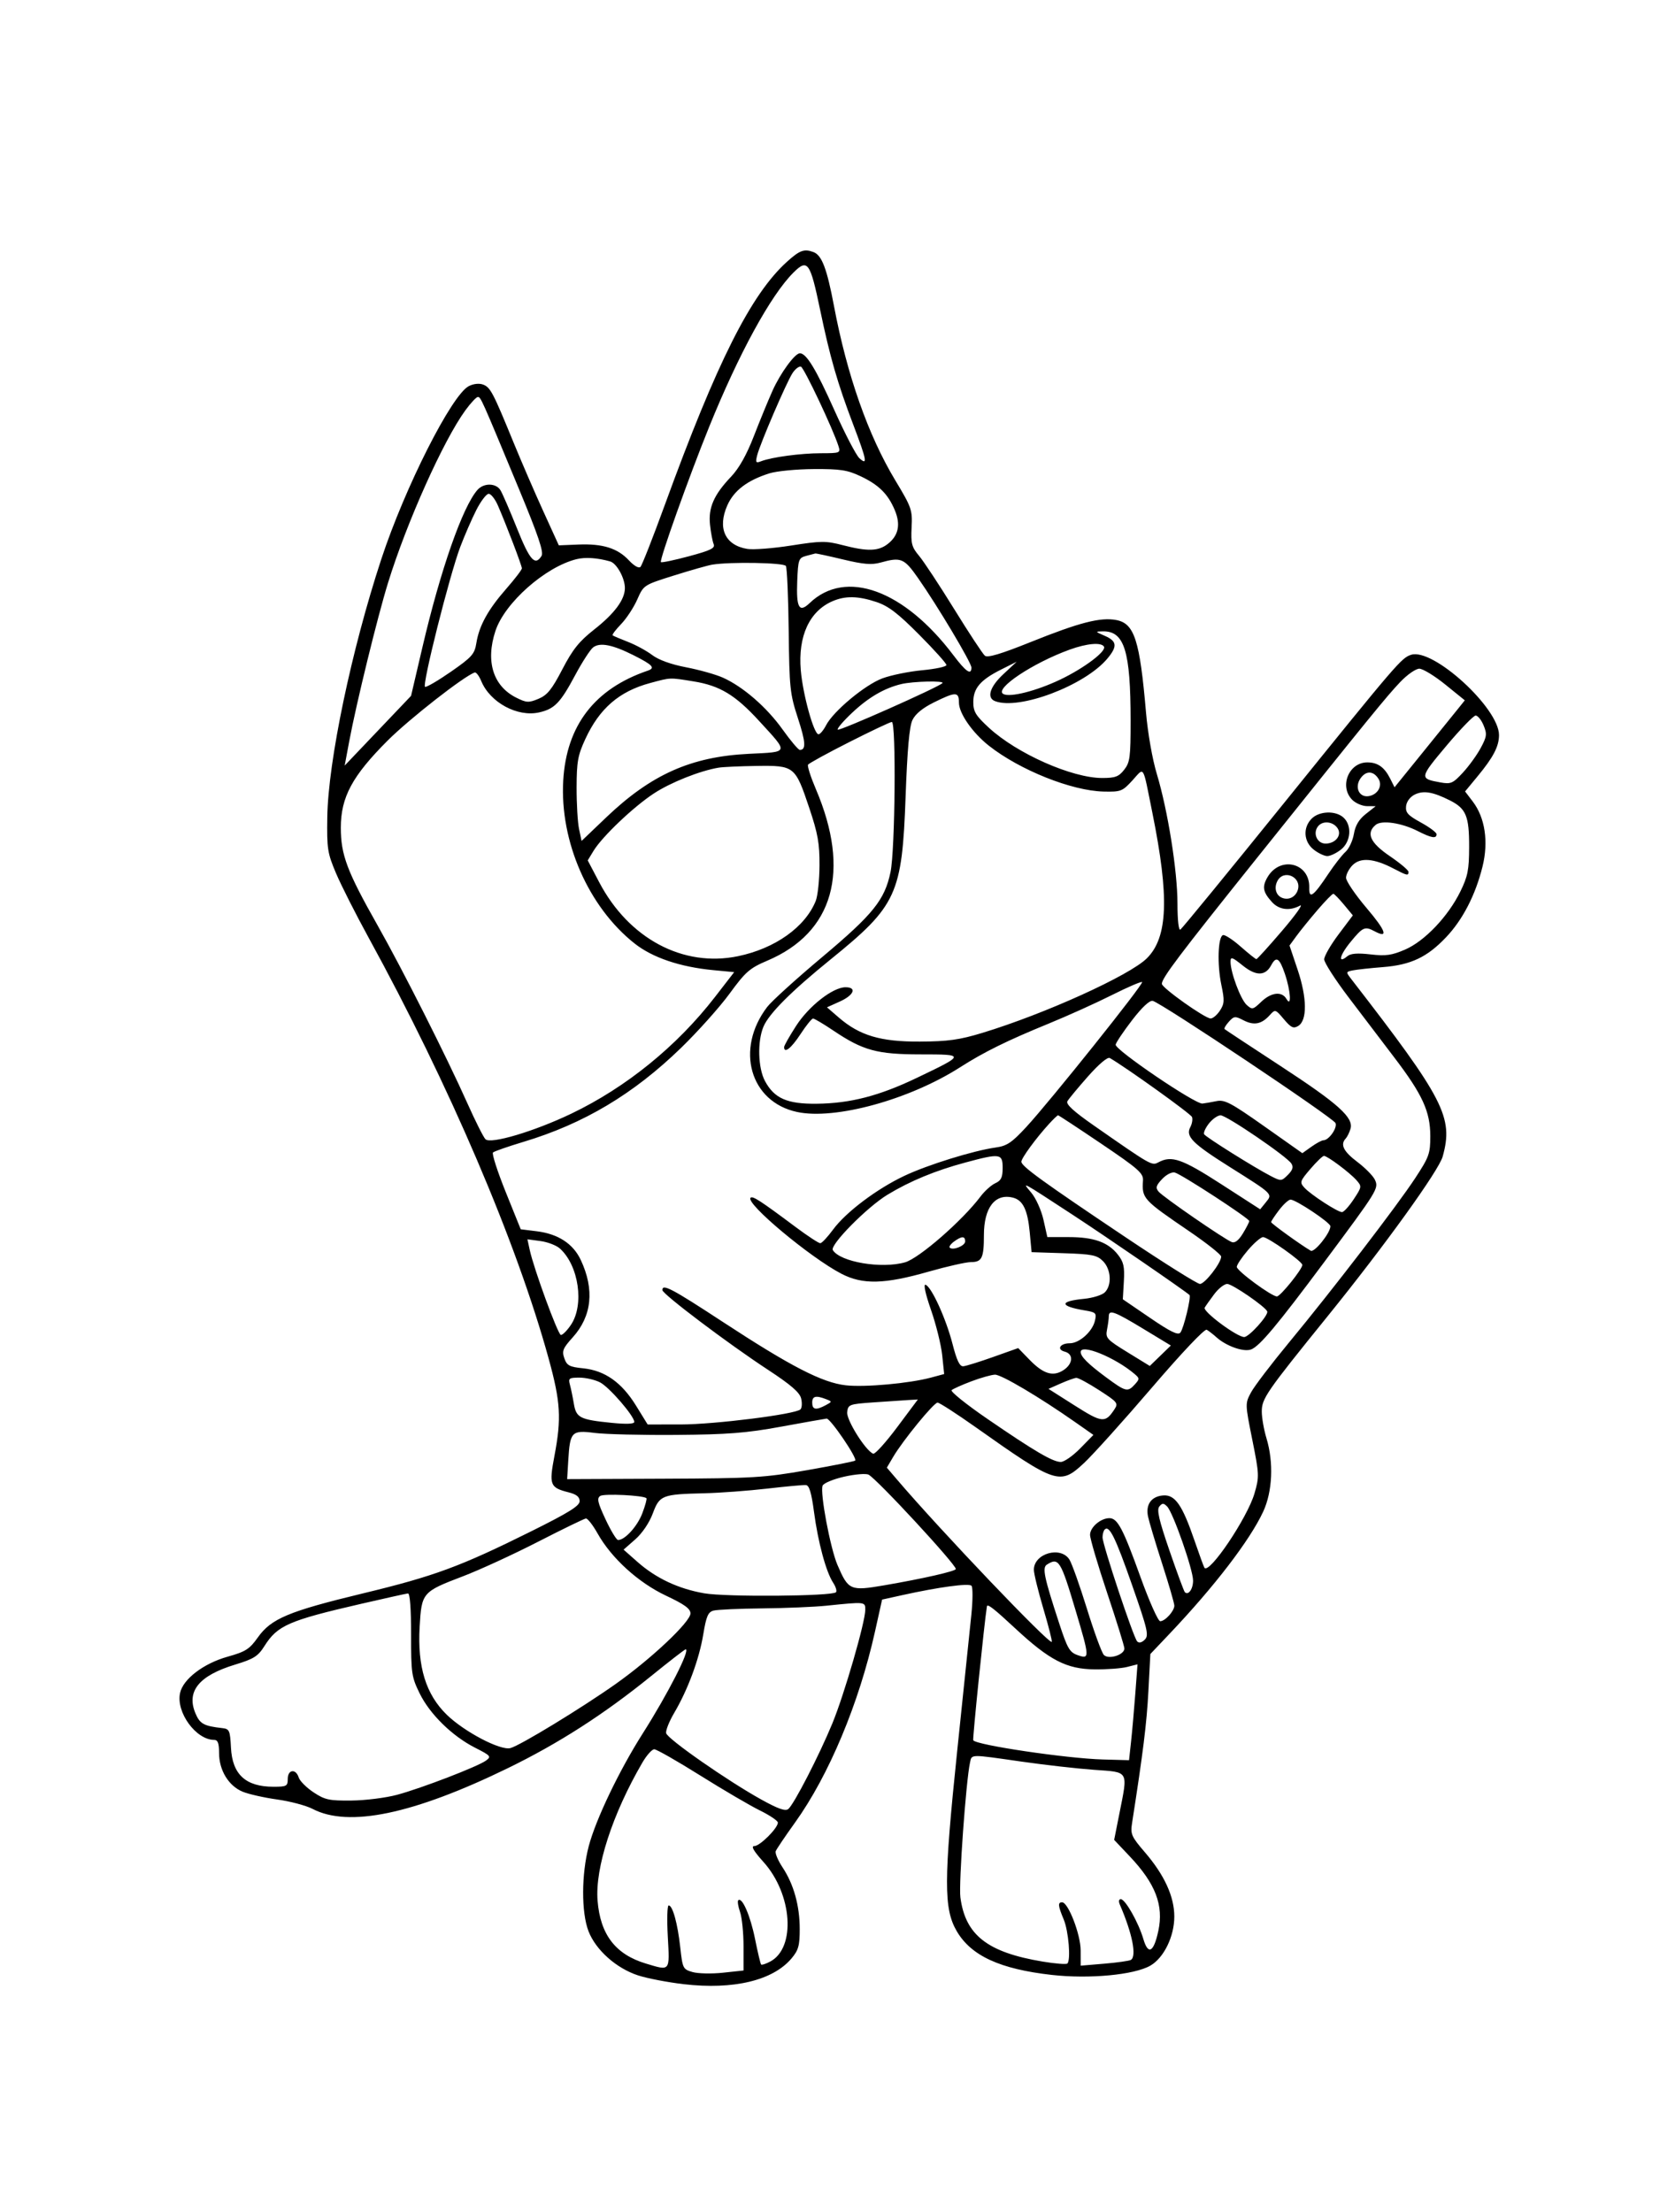 <?xml version="1.0" encoding="UTF-8" standalone="yes"?>
<svg xmlns="http://www.w3.org/2000/svg" width="1877" height="2500" viewBox="0 0 1882.022 2500" version="1.1" x="-10" y="-10">
  <g transform="translate(-10, -10) scale(1.008)">
    <path d="M895.053 300.909C854.508 337.539 816.155 413.845 757.742 574.087C744.368 610.779 732.012 642.23 730.284 643.975C728.423 645.86 723.15 642.872 717.321 636.636C704.533 622.946 687.89 617.725 660.576 618.834L638.452 619.733 620.85 581.11C611.169 559.867 596.134 525.105 587.437 503.862C564.494 447.813 561.482 442.079 553.346 439.01C548.904 437.335 542.525 438.013 537.219 440.723C517.981 450.551 465.365 554.537 438.796 635.239C405.291 737.015 379.003 862.504 378.048 925.228C377.504 960.913 378.255 965.751 387.876 988.43C393.606 1001.938 409.996 1034.322 424.298 1060.393C515.137 1225.976 590.945 1403.118 627.033 1534.129C640.449 1582.841 641.545 1601.215 633.543 1643.388C627.31 1676.25 628.43 1679.122 649.579 1684.48C658.322 1686.696 661.868 1689.558 661.868 1694.396C661.868 1699.663 649.621 1707.282 607.444 1728.241C527.542 1767.949 498.402 1778.697 418.192 1798.037C334.452 1818.223 314.902 1826.426 299.846 1847.679C290.579 1860.758 286.169 1863.56 265.92 1869.238C238.848 1876.829 215.899 1894.319 212.458 1909.982C207.693 1931.685 230.32 1962.781 250.878 1962.781C254.937 1962.781 256.324 1966.573 256.334 1977.704C256.352 1996.903 267.019 2014.41 282.69 2020.959C289.382 2023.754 306.882 2027.714 321.577 2029.758C336.271 2031.801 354.252 2036.58 361.531 2040.372C402.075 2061.506 474.81 2046.327 581.11 1994.558C638.153 1966.773 689.35 1933.894 742.005 1891.222C762.546 1874.575 780.137 1860.955 781.092 1860.955C786.699 1860.955 761.183 1910.945 732.718 1955.734C706.383 1997.17 680.06 2052.107 672.138 2082.163C663.831 2113.676 663.683 2156.661 671.808 2177.781C679.944 2198.926 702.967 2219.484 727.528 2227.528C737.763 2230.881 760.98 2235.344 779.119 2237.447C834.905 2243.915 879.294 2233.283 900.19 2208.452C907.995 2199.175 909.41 2194.119 909.41 2175.499C909.41 2149.213 902.721 2125.183 890.084 2106.088C884.982 2098.381 881.527 2090.2 882.405 2087.907C883.287 2085.614 893.051 2071.141 904.105 2055.741C942.205 2002.658 976.138 1921.633 994.087 1840.892L1002.058 1805.032 1025.081 1799.947C1065.899 1790.941 1099.596 1786.39 1102.591 1789.48C1104.196 1791.134 1104.119 1805.916 1102.419 1822.331C1100.72 1838.746 1093.571 1907.479 1086.534 1975.07C1071.359 2120.85 1071.289 2152.69 1086.074 2177.925C1102.261 2205.548 1134.765 2220.478 1192.935 2227.012C1235.133 2231.752 1285.59 2227.008 1303.746 2216.594C1318.978 2207.858 1330.769 2183.69 1330.723 2161.299C1330.681 2138.876 1319.586 2114.663 1297.683 2089.185C1282.419 2071.429 1281.254 2068.771 1283.22 2056.197C1295.576 1977.191 1299.659 1944.256 1301.559 1908.357L1303.785 1866.222 1325.439 1843.399C1376.06 1790.039 1415.709 1738.343 1430.685 1706.169C1441.152 1683.68 1442.623 1650.808 1434.379 1623.627C1431.503 1614.147 1429.133 1600.709 1429.112 1593.764C1429.066 1579.01 1433.81 1572.135 1503.213 1486.383C1567.447 1407.015 1628.185 1322.739 1632.595 1306.854C1644.831 1262.798 1634.357 1242.475 1529.814 1107.458C1523.588 1099.417 1523.624 1099.221 1531.57 1097.602C1536.029 1096.692 1551.236 1095.039 1565.362 1093.926C1596.794 1091.45 1615.028 1082.844 1636.331 1060.432C1655.14 1040.639 1669.515 1012.77 1677.409 980.779C1684.294 952.879 1680.228 925.892 1666.408 907.77L1657.763 896.436 1671.864 879.371C1689.621 857.883 1695.927 845.737 1695.927 833.023C1695.927 802.669 1621.791 734.954 1597.124 742.781C1586.204 746.246 1581.738 751.45 1454.923 908.469C1392.173 986.162 1339.354 1050.643 1337.549 1051.759C1335.611 1052.956 1334.27 1040.969 1334.27 1022.416C1334.27 985.751 1323.427 917.732 1311.053 876.752C1306.053 860.193 1300.885 830.808 1298.89 807.584C1291.903 726.303 1285.85 707.532 1265.383 703.694C1247.626 700.362 1224.063 706.426 1169.315 728.409C1135.6 741.949 1120.737 746.38 1117.647 743.817C1115.26 741.836 1099.761 718.29 1083.206 691.496C1066.647 664.698 1048.852 637.725 1043.659 631.552C1035.372 621.706 1034.343 617.795 1035.246 599.582C1036.225 579.863 1035.309 577.223 1016.868 546.612C986.404 496.046 962.623 428.434 947.942 350.636C940.049 308.813 934.319 293.659 925.053 290.102C914.515 286.06 909.484 287.872 895.053 300.909M902.272 313.136C876.77 338.603 840.86 404.305 807.633 486.306C784.786 542.69 751.285 636.584 753.294 638.592C754.112 639.41 768.315 636.443 784.86 631.994C809.41 625.397 814.508 622.883 812.591 618.311C811.303 615.232 809.47 605.467 808.525 596.615C806.468 577.381 812.809 562.911 832.251 542.486C841.173 533.111 849.691 517.928 857.865 496.84C864.6 479.459 874.059 456.457 878.883 445.727C887.777 425.945 903.996 403.792 909.586 403.792C916.879 403.792 927.672 421.541 948.079 467.093C960.074 493.866 972.869 518.473 976.517 521.773C986.029 530.383 984.93 524.431 969.48 483.704C951.713 436.875 943.483 408.301 932.293 354.635C921.141 301.145 918.265 297.17 902.272 313.136M901.313 426.071C894.533 436.419 864.807 505.502 861.548 518.487C859.501 526.65 860.049 527.507 865.871 525.228C877.676 520.604 910.544 516.194 933.346 516.173C954.747 516.152 955.442 515.874 953.023 508.251C946.938 489.062 914.305 420.007 910.776 418.852C908.631 418.153 904.371 421.401 901.313 426.071M533.388 467.872C508.659 501.742 467.468 593.56 446.348 661.9C434.442 700.428 410.72 797.272 402.704 840.098L397.602 867.346 434.93 828.153L472.261 788.961 485.067 734.192C505.404 647.216 530.169 576.454 546.942 557.409C553.989 549.407 567.686 549.544 572.76 557.669C574.961 561.19 583.357 580.548 591.419 600.681C605.815 636.633 611.699 643.244 618.999 631.671C621.685 627.416 615.516 609.122 593.539 556.18C550.955 453.599 550.664 452.949 547.342 452.949C545.66 452.949 539.382 459.663 533.388 467.872M875.435 538.761C850.59 546.531 835.362 558.097 827.963 574.821C816.615 600.481 825.481 619.705 850.534 623.771C857.254 624.863 879.438 623.139 899.835 619.94C933.61 614.642 938.796 614.61 957.907 619.561C985.783 626.784 997.953 626.419 1008.613 618.034C1020.523 608.662 1023.076 596.296 1016.394 580.309C1008.764 562.047 998.36 551.713 977.879 542.054C962.956 535.018 955.056 533.806 925.211 533.978C905.899 534.087 883.501 536.239 875.435 538.761M545.614 580.109C540.513 590.179 532.426 608.743 527.644 621.366C515.569 653.241 484.298 777.5 488.02 778.824C489.695 779.421 502.862 771.71 517.279 761.689C540.758 745.365 543.722 742.015 545.716 729.558C548.824 710.105 558.743 692.103 579.277 668.638C588.975 657.556 596.91 647.195 596.91 645.611C596.91 642.577 579.617 597.261 569.951 574.965C566.812 567.725 562.138 561.798 559.568 561.798C556.998 561.798 550.72 570.039 545.614 580.109M916.433 631.643C908.216 633.915 907.588 635.73 906.612 659.919C905.4 689.951 908.771 695.948 920.53 684.688C961.057 645.881 1026.71 669.705 1082.356 743.402C1096.366 761.959 1102.528 766.152 1102.528 757.124C1102.528 751.654 1064.238 687.514 1042.324 656.275C1026.815 634.164 1023.269 632.718 1000.249 639.112C990.281 641.882 981.103 641.117 958.114 635.607C941.949 631.731 927.932 628.708 926.966 628.887C926.001 629.066 921.261 630.305 916.433 631.643M658.357 635.284C623.269 643.978 577.686 684.252 567.219 715.808C555.822 750.158 564.529 778.034 590.723 791.067C602.152 796.756 604.586 796.871 615.604 792.268C625.499 788.136 630.593 781.829 642.416 759.108C654.062 736.721 661.303 727.679 678.244 714.368C701.099 696.415 712.746 680.713 712.767 667.837C712.784 656.584 703.543 639.888 696.141 637.802C681.731 633.739 668.216 632.841 658.357 635.284M811.096 641.422C806.268 642.205 786.914 647.686 768.083 653.606C733.855 664.361 733.848 664.368 726.647 680.671C722.686 689.642 714.498 702.093 708.452 708.339C702.405 714.586 698.143 720.256 698.975 720.934C699.81 721.615 707.602 724.933 716.292 728.304C724.982 731.675 737.219 738.329 743.487 743.086C750.685 748.55 764.747 753.624 781.654 756.857C796.376 759.677 814.951 764.895 822.925 768.455C845.607 778.581 872.24 801.689 890.133 826.763C899.143 839.389 907.862 849.719 909.512 849.719C916.713 849.719 916.169 840.966 907.286 813.789C898.445 786.738 897.746 780.063 897.001 715.758C896.566 677.809 895.133 645.021 893.824 642.9C891.534 639.196 831.464 638.125 811.096 641.422M946.103 682.609C920.249 693.869 907.374 721.952 910.597 760.06C912.904 787.377 925.284 832.163 930.53 832.163C932.331 832.163 936.173 827.591 939.062 822.001C947.237 806.194 982.7 776.654 1002.3 769.322C1012.044 765.681 1032.261 761.552 1047.226 760.151C1062.191 758.75 1074.438 756.124 1074.438 754.319C1074.438 752.511 1060.614 737.128 1043.715 720.133C1019.814 696.096 1009.15 687.949 995.688 683.452C975.025 676.545 960.586 676.299 946.103 682.609M1252.633 721.527C1266.338 727.482 1266.938 733.381 1255.256 747.265C1229.902 777.398 1156.134 805.274 1129.15 794.919C1119.368 791.166 1123.174 778.81 1138.518 764.501L1153.441 750.586 1135.885 759.393C1112.598 771.078 1104.635 780.407 1104.635 796.011C1104.635 806.724 1107.36 811.173 1122.36 824.968C1153.901 853.968 1215.674 881.32 1249.635 881.32C1264.263 881.32 1268.209 879.842 1274.322 872.068C1280.85 863.775 1281.598 858.055 1281.58 816.766C1281.545 738.578 1274.572 716.071 1250.488 716.429C1241.44 716.563 1241.489 716.682 1252.633 721.527M676.998 734.508C673.732 737.044 664.635 751.124 656.784 765.804C640.133 796.938 633.617 803.662 616.306 807.567C591.917 813.065 561.194 796.447 551.215 772.356C548.782 766.482 545.46 762.128 543.834 762.683C531.78 766.798 470.407 814.772 445.966 839.185C406.113 878.989 393.258 902.886 393.258 937.184C393.258 967.721 400.225 986.225 434.596 1046.966C462.879 1096.952 512.244 1194.723 535.678 1247.177C544.565 1267.075 553.683 1285.197 555.941 1287.451C561.759 1293.255 610.881 1278.624 652.496 1258.697C714.171 1229.161 771.352 1182.742 814.038 1127.563L835.688 1099.579 811.98 1097.317C774.772 1093.768 743.768 1083.255 723.666 1067.363C671.78 1026.348 639.512 952.753 643.413 884.333C646.945 822.346 678.746 780.966 738.459 760.643C747.307 757.633 744.192 754.228 722.651 743.367C698.81 731.348 684.621 728.596 676.998 734.508M1213.132 736.945C1171.468 752.033 1127.992 781.046 1138.36 786.85C1145.811 791.018 1175.685 783.452 1202.598 770.576C1229.515 757.697 1254.723 738.652 1251.58 733.567C1248.483 728.553 1232.416 729.965 1213.132 736.945M1584.881 773.35C1569.522 789.494 1552.728 810.112 1423.027 972.033C1336.127 1080.52 1316.713 1106.211 1316.713 1112.725C1316.713 1117.258 1365.221 1151.685 1371.608 1151.685C1374.157 1151.685 1378.855 1147.697 1382.051 1142.82C1387.107 1135.105 1387.31 1131.341 1383.627 1113.852C1378.803 1090.938 1379.824 1059.793 1385.46 1057.942C1387.546 1057.258 1396.478 1063.058 1405.313 1070.836C1414.143 1078.61 1422.117 1084.972 1423.027 1084.972C1423.933 1084.972 1437.022 1070.537 1452.11 1052.897C1467.198 1035.253 1476.194 1022.612 1472.096 1024.807C1460.488 1031.018 1448.525 1029.529 1440.667 1020.892C1430.393 1009.6 1429.277 1003.725 1435.386 993.1C1449.596 968.395 1483.297 976.601 1482.5 1004.575C1482.117 1018.079 1487.117 1014.459 1504.055 988.964C1510.671 979.006 1519.301 967.949 1523.237 964.4C1527.17 960.846 1531.429 951.77 1532.704 944.224C1534.319 934.663 1538.388 927.855 1546.127 921.752L1557.233 912.999 1547.577 912.96C1542.268 912.939 1534.761 909.761 1530.899 905.899C1515.969 890.969 1526.868 863.764 1547.784 863.764C1559.526 863.764 1567.044 869.112 1573.603 882.138L1578.434 891.738 1609.968 852.802C1627.314 831.39 1645.095 809.396 1649.484 803.929L1657.461 793.985 1635.488 776.208C1623.402 766.429 1610.267 758.427 1606.296 758.427C1602.324 758.427 1592.686 765.14 1584.881 773.35M741.155 774.537C706.419 783.88 684.206 803.051 668.301 837.43C659.846 855.709 658.539 862.911 658.455 891.854C658.402 910.2 659.635 931.257 661.201 938.645L664.041 952.079 691.387 925.952C742.279 877.328 787.019 857.349 852.198 854.14C897.956 851.886 897.346 853.845 863.729 817.166C836.945 787.942 819.6 777.475 790.028 772.7C762.612 768.272 764.765 768.192 741.155 774.537M1023.525 775.737C1004.41 780.362 986.798 790.646 968.385 807.932C958.395 817.314 951.103 825.871 952.184 826.949C954.02 828.785 1065.133 779.438 1069.905 774.663C1072.862 771.71 1036.724 772.546 1023.525 775.737M1060.393 796.285C1047.651 802.581 1039.403 809.361 1036.152 816.215C1032.718 823.445 1030.4 849.407 1028.515 901.703C1024.533 1012.346 1018.778 1024.838 943.869 1085.502C899.737 1121.243 874.712 1146.324 868.603 1160.945C861.643 1177.598 862.475 1207.317 870.305 1221.966C880.769 1241.534 895.267 1247.904 928.508 1247.542C966.31 1247.128 998.603 1238.789 1041.081 1218.476C1095.822 1192.296 1095.86 1192.068 1045.52 1192.051C996.376 1192.033 980.579 1187.728 947.195 1165.253C936.113 1157.791 925.843 1151.713 924.371 1151.749C922.904 1151.784 916.552 1159.684 910.26 1169.305C899.877 1185.183 891.854 1191.517 891.854 1183.831C891.854 1182.198 897.946 1171.44 905.39 1159.919C919.842 1137.56 946.731 1116.573 960.923 1116.573C973.94 1116.573 970.425 1125.442 954.579 1132.588L940.056 1139.136 953.339 1150.618C976.808 1170.906 1000.414 1177.904 1044.593 1177.672C1076.211 1177.507 1088.947 1175.73 1114.817 1167.879C1185.07 1146.566 1280.671 1103.223 1299.94 1083.954C1323.539 1060.358 1325.225 1015.393 1306.074 920.555C1294.821 864.831 1297.381 868.999 1283.627 884.003C1272.317 896.345 1270.621 896.998 1251.117 896.552C1215.334 895.727 1157.022 872.437 1122.268 845.088C1103.694 830.471 1088.483 808.606 1088.483 796.524C1088.483 784.171 1084.968 784.14 1060.393 796.285M1636.706 845.172C1606.38 881.282 1606.257 882.015 1629.926 886.264C1641.784 888.395 1644.013 887.43 1655.26 875.305C1662.04 867.992 1671.085 855.506 1675.358 847.556C1682.272 834.695 1682.623 831.896 1678.567 822.1C1676.06 816.046 1672.054 811.096 1669.67 811.096C1667.282 811.096 1652.451 826.429 1636.706 845.172M964.989 841.011C940.52 853.402 919.716 864.8 918.764 866.345C917.812 867.886 921.745 880.183 927.507 893.669C966.956 986.008 947.447 1055.025 872.946 1086.685C853.069 1095.137 848.56 1099.077 830.485 1123.785C819.364 1138.989 794.803 1166.436 775.899 1184.775C722.317 1236.77 666.52 1270.028 598.666 1290.411C581.285 1295.632 565.878 1301.001 564.424 1302.346C562.971 1303.69 569.396 1323.669 578.697 1346.742L595.611 1388.694 613.62 1390.92C637.605 1393.883 654.494 1404.863 663.076 1423.062C678.785 1456.39 675.692 1486.296 654.055 1510.246C642.995 1522.486 641.78 1525.527 644.659 1533.746C647.525 1541.924 650.348 1543.43 665.776 1544.989C690.165 1547.454 709.164 1560.85 725.256 1586.921L738.357 1608.146 775.604 1608.129C813.834 1608.114 904.747 1596.657 910.239 1591.166C911.928 1589.477 912.265 1583.922 910.983 1578.824C909.277 1572.029 899.308 1563.427 873.634 1546.608C828.869 1517.275 754.916 1461.492 754.916 1457.054C754.916 1449.659 765.32 1455.137 823.065 1492.935C899.435 1542.928 934.688 1561.092 961.176 1564.098C982.595 1566.527 1032.728 1561.98 1057.212 1555.39L1071.871 1551.44 1069.663 1530.305C1068.448 1518.68 1062.784 1495.783 1057.079 1479.421C1050.811 1461.443 1048.371 1450.221 1050.916 1451.06C1057.563 1453.248 1073.947 1489.126 1081.208 1517.388C1086.081 1536.348 1089.312 1543.062 1093.399 1542.704C1096.461 1542.44 1111.601 1537.732 1127.051 1532.244L1155.137 1522.261 1167.9 1535.404C1183.448 1551.415 1194.357 1554.723 1206.134 1547.005C1216.843 1539.989 1217.577 1528.912 1207.511 1526.278C1198.03 1523.799 1202.18 1516.854 1213.143 1516.854C1223.89 1516.854 1238.567 1503.75 1241.415 1491.619C1243.466 1482.872 1242.644 1482.019 1230.137 1479.933C1201.447 1475.151 1201.011 1469.586 1229.122 1466.886C1238.961 1465.941 1249.529 1462.651 1252.602 1459.575C1260.695 1451.485 1259.621 1433.624 1250.495 1424.487C1243.754 1417.742 1238.29 1416.636 1206.499 1415.6L1170.2 1414.417 1168.114 1392.093C1165.765 1366.917 1160.481 1355.973 1149.305 1353.136C1129.178 1348.023 1116.573 1364.242 1116.573 1395.256C1116.573 1420.874 1114.347 1425.562 1102.191 1425.562C1096.622 1425.562 1075.067 1430.418 1054.287 1436.352C1004.695 1450.509 980.232 1451.103 956.355 1438.722C921.131 1420.456 848.037 1359.361 854.126 1353.272C856.485 1350.913 864.944 1356.397 904.456 1385.906C918.146 1396.131 930.787 1404.431 932.546 1404.357C934.305 1404.284 940.762 1397.395 946.896 1389.052C961.278 1369.484 995.888 1343.392 1027.037 1328.638C1053.157 1316.264 1104.94 1300.197 1129.814 1296.749C1142.437 1295 1147.862 1291.373 1164.119 1273.817C1190.727 1245.074 1296.52 1112.767 1294.505 1110.751C1293.603 1109.849 1278.322 1116.419 1260.544 1125.344C1242.77 1134.273 1210.607 1148.782 1189.077 1157.584C1142.728 1176.538 1116.478 1189.477 1089.982 1206.426C1032.812 1242.999 949.108 1265.962 906.38 1256.798C853.483 1245.453 836.64 1186.152 872.837 1138.697C877.707 1132.314 905.471 1107.138 934.537 1082.756C992.005 1034.547 1004.993 1018.409 1011.534 987.096C1016.735 962.223 1017.978 818.041 1012.992 818.301C1011.06 818.402 989.459 828.62 964.989 841.011M818.118 869.698C797.156 873.206 764.336 886.268 745.471 898.613C722.475 913.662 687.289 947.107 677.479 963.237L670.966 973.947 683.859 998.483C717.205 1061.945 778.279 1094.47 840.035 1081.65C881.647 1073.009 915.425 1049.031 927.377 1019.642C929.652 1014.052 931.58 996.05 931.664 979.635C931.794 954.891 929.831 943.862 920.183 915.119C904.326 867.893 903.413 867.163 861.131 867.753C842.3 868.016 822.946 868.89 818.118 869.698M1540.179 881.671C1533.223 891.601 1538.504 903.322 1549.213 901.724C1559.512 900.186 1565.295 890.049 1560.351 882.198C1554.624 873.107 1546.327 872.89 1540.179 881.671M1601.074 899.975C1595.895 902.546 1591.959 907.844 1591.397 913.002C1590.614 920.207 1593.476 923.357 1608.076 931.355C1617.77 936.664 1625.702 942.591 1625.702 944.522C1625.702 949.761 1619.933 948.817 1604.817 941.103C1586.45 931.735 1564.006 928.367 1557.251 933.975C1546.074 943.251 1550.952 954.105 1573.034 969.101C1584.621 976.97 1594.101 984.93 1594.101 986.787C1594.101 991.468 1592.704 991.159 1577.026 982.985C1555.32 971.671 1540.109 970.425 1531.296 979.238C1527.216 983.318 1523.876 989.73 1523.876 993.487C1523.876 997.24 1534.312 1012.591 1547.065 1027.598C1568.883 1053.272 1571.907 1062.163 1555.902 1053.599C1545.028 1047.777 1542.781 1048.785 1528.883 1065.748C1516.464 1080.902 1514.315 1090.853 1525.456 1081.605C1529.136 1078.553 1536.952 1077.963 1551.422 1079.642C1568.564 1081.633 1575.242 1080.706 1590.207 1074.266C1612.23 1064.796 1638.761 1036.931 1652.5 1008.845C1660.832 991.815 1662.268 984.501 1662.328 958.813C1662.409 924.024 1658.912 915.625 1640.509 906.408C1621.369 896.822 1610.881 895.112 1601.074 899.975M1485.253 926.966C1475.147 937.072 1476.162 952.921 1487.482 961.822C1492.57 965.825 1499.466 969.101 1502.809 969.101C1506.152 969.101 1513.048 965.825 1518.136 961.822C1529.35 953.002 1530.79 934.645 1520.966 925.755C1512.131 917.76 1493.838 918.381 1485.253 926.966M1492.556 935.407C1486.124 943.157 1491.155 955.056 1500.86 955.056C1511.9 955.056 1519.364 945.79 1514.537 938.083C1509.649 930.288 1497.985 928.866 1492.556 935.407M1446.766 996.938C1442.57 1004.779 1444.986 1013.367 1452.166 1016.12C1459.508 1018.94 1467.124 1015.056 1469.61 1007.233C1474.221 992.7 1453.929 983.553 1446.766 996.938M1491.85 1029.67C1483.157 1039.807 1472.496 1052.953 1468.167 1058.876L1460.295 1069.652 1469.445 1096.903C1480.088 1128.613 1480.334 1153.904 1470.06 1160.105C1464.716 1163.332 1462.04 1162.072 1453.968 1152.518C1444.379 1141.169 1444.228 1141.127 1437.974 1148.041C1428.838 1158.132 1420.295 1159.796 1408.606 1153.754C1399.08 1148.824 1397.865 1148.943 1392.068 1155.348C1388.627 1159.15 1386.461 1162.865 1387.251 1163.606C1388.044 1164.343 1416.373 1183.027 1450.204 1205.123C1515.537 1247.795 1532.672 1263.202 1528.859 1275.857C1527.616 1279.982 1525.197 1284.856 1523.483 1286.692C1517.128 1293.494 1521.004 1301.232 1536.678 1313.044C1545.53 1319.716 1554.407 1328.764 1556.404 1333.146C1560.79 1342.77 1559.684 1344.558 1499.319 1425.593C1446.475 1496.527 1426.706 1520.144 1417.124 1523.789C1408.803 1526.956 1389.329 1520.147 1378.209 1510.186C1374.319 1506.703 1369.354 1502.851 1367.17 1501.629C1364.86 1500.334 1339.055 1527.581 1305.316 1566.942C1273.48 1604.087 1239.185 1642.17 1229.112 1651.57C1202.177 1676.703 1197.907 1675.288 1107.307 1611.222C1085.797 1596.011 1066.51 1583.567 1064.445 1583.567C1060.214 1583.567 1025.499 1626.008 1014.554 1644.554L1007.395 1656.685 1018.901 1670.162C1067.732 1727.363 1189.937 1855.474 1192.872 1852.539C1193.567 1851.843 1189.326 1835.074 1183.445 1815.277C1177.563 1795.481 1172.753 1775.783 1172.753 1771.506C1172.753 1753.16 1202.858 1744.501 1212.735 1760.007C1215.502 1764.354 1224.375 1789.238 1232.447 1815.309C1240.523 1841.38 1249.08 1864.751 1251.468 1867.244C1256.759 1872.774 1274.579 1867.223 1274.579 1860.046C1274.579 1857.518 1265.888 1829.487 1255.267 1797.753C1244.645 1766.018 1235.955 1736.538 1235.955 1732.237C1235.955 1723.739 1247.862 1713.483 1257.721 1713.483C1266.882 1713.483 1273.023 1725.123 1292.728 1779.807C1302.549 1807.058 1312.507 1829.354 1314.86 1829.354C1320.369 1829.354 1330.758 1817.9 1330.758 1811.829C1330.758 1809.252 1324.6 1788.048 1317.072 1764.705C1309.544 1741.359 1302.388 1717.489 1301.169 1711.661C1298.332 1698.076 1304.902 1688.94 1318.234 1687.925C1331.552 1686.917 1339.666 1698.553 1353.255 1738.157C1358.869 1754.519 1363.996 1768.557 1364.645 1769.35C1370.358 1776.317 1412.911 1713.041 1420.881 1685.73C1426.387 1666.864 1426.289 1664.459 1418.448 1625.351C1410.323 1584.838 1410.316 1584.558 1417.044 1572.037C1420.762 1565.112 1439.898 1539.989 1459.561 1516.204C1508.739 1456.731 1581.18 1362.423 1601.678 1331.187C1617.353 1307.3 1618.676 1303.603 1618.645 1283.785C1618.603 1256.278 1609.8 1237.089 1578.181 1195.576C1564.944 1178.195 1541.78 1147.728 1526.706 1127.869C1511.633 1108.013 1499.298 1088.813 1499.298 1085.207C1499.298 1081.598 1506.552 1068.996 1515.418 1057.202L1531.538 1035.755 1521.563 1023.75C1516.078 1017.145 1510.702 1011.629 1509.624 1011.489C1508.543 1011.348 1500.544 1019.533 1491.85 1029.67M1393.961 1087.914C1393.961 1099.919 1405.302 1130.26 1412.082 1136.397C1418.311 1142.037 1419.178 1141.854 1428.448 1132.974C1439.695 1122.198 1451.692 1120.832 1456.882 1129.74C1462.841 1139.972 1461.605 1120.555 1455.077 1101.397C1448.996 1083.553 1445.351 1081.264 1439.733 1091.756C1433.15 1104.059 1422.658 1104.192 1407.693 1092.166C1395.586 1082.437 1393.961 1081.935 1393.961 1087.914M1283.357 1153.445C1273.701 1165.99 1265.327 1178.43 1264.751 1181.088C1263.536 1186.675 1354.199 1248.209 1362.36 1247.338C1365.256 1247.029 1372.367 1245.801 1378.164 1244.607C1387.335 1242.718 1394.287 1246.376 1431.721 1272.784L1474.74 1303.132 1484.926 1295.878C1490.53 1291.889 1496.601 1288.624 1498.416 1288.624C1504.501 1288.624 1514.217 1274.905 1512.079 1269.329C1509.874 1263.581 1316.166 1134.108 1306.461 1131.896C1302.96 1131.099 1294.431 1139.055 1283.357 1153.445M1233.585 1216.875C1222.335 1229.603 1211.938 1242.138 1210.478 1244.733C1208.606 1248.062 1217.388 1256.11 1240.323 1272.089C1305.2 1317.289 1305.379 1317.391 1312.869 1313.381C1327.718 1305.435 1339.315 1309.47 1383.487 1337.96L1427.314 1366.229 1433.624 1358.437C1441.44 1348.785 1442.286 1349.617 1392.96 1318.567C1350.92 1292.103 1343.15 1284.228 1348.754 1273.761C1350.741 1270.046 1351.577 1264.951 1350.614 1262.44C1349.238 1258.852 1277.31 1207.265 1258.164 1196.131C1255.695 1194.695 1245.839 1203.013 1233.585 1216.875M1189.831 1270.19C1175.091 1286.334 1158.708 1308.722 1158.708 1312.718C1158.708 1317.802 1182.191 1334.824 1275.407 1397.314C1318.75 1426.369 1356.619 1450.14 1359.565 1450.14C1365.095 1450.14 1383.427 1426.527 1383.427 1419.407C1383.427 1417.191 1367.23 1404.347 1347.437 1390.857C1295.376 1355.386 1294.192 1354.087 1295.495 1333.817C1296.015 1325.678 1290.481 1320.801 1248.687 1292.56C1222.616 1274.947 1200.692 1260.534 1199.965 1260.534C1199.238 1260.534 1194.677 1264.881 1189.831 1270.19M1369.684 1269.726C1365.709 1274.779 1363.279 1280.249 1364.287 1281.879C1366.331 1285.19 1420.783 1319.298 1439.185 1328.796C1450.72 1334.751 1451.257 1334.716 1458.448 1327.525C1463.88 1322.089 1464.923 1318.704 1462.381 1314.768C1457.135 1306.65 1389.537 1260.607 1382.805 1260.569C1379.565 1260.548 1373.662 1264.67 1369.684 1269.726M1095.987 1313.55C1061.921 1322.697 1033.385 1334.484 1008.065 1349.863C985.126 1363.799 943.097 1406.373 946.633 1412.093C954.94 1425.534 1001.506 1433.388 1027.939 1425.808C1043.803 1421.257 1092.525 1378.775 1112.714 1351.886C1117.349 1345.713 1124.856 1338.968 1129.393 1336.9C1135.966 1333.904 1137.64 1330.404 1137.64 1319.659C1137.64 1303.494 1134.923 1303.093 1095.987 1313.55M1483.785 1320.843C1472.022 1334.582 1471.598 1335.902 1476.994 1341.868C1484.077 1349.691 1514.371 1369.382 1519.329 1369.382C1521.317 1369.382 1527.219 1362.921 1532.447 1355.021C1541.699 1341.039 1541.78 1340.471 1535.548 1333.441C1527.956 1324.881 1502.914 1306.18 1499.045 1306.18C1497.553 1306.18 1490.688 1312.777 1483.785 1320.843M1316.998 1332.212C1310.158 1339.491 1309.445 1342.033 1313.027 1346.345C1317.932 1352.258 1387.065 1399.905 1395.351 1403.083C1398.894 1404.442 1403.111 1401.176 1407.848 1393.402C1411.784 1386.952 1415.007 1380.657 1415.014 1379.421C1415.032 1376.443 1338.957 1326.896 1331.292 1324.891C1327.928 1324.013 1321.71 1327.195 1316.998 1332.212M1169.86 1347.553C1175.074 1353.778 1181.18 1367.374 1183.585 1378.118L1187.914 1397.472 1212.047 1397.472C1240.197 1397.472 1256.246 1403.202 1267.244 1417.18C1273.757 1425.463 1274.93 1430.706 1273.975 1447.303L1272.823 1467.395 1303.406 1488.265C1326.471 1504.006 1334.86 1508.083 1337.539 1504.856C1341.239 1500.4 1349.916 1464.554 1347.781 1462.563C1342.732 1457.865 1253.624 1396.696 1216.643 1372.546C1156.808 1333.469 1159.073 1334.68 1169.86 1347.553M1448.564 1367.079C1443.638 1373.539 1439.607 1379.631 1439.607 1380.614C1439.607 1382.205 1473.209 1406.45 1484.185 1412.784C1488.322 1415.172 1506.355 1392.704 1506.289 1385.246C1506.254 1381.197 1467.482 1355.337 1461.45 1355.337C1459.287 1355.337 1453.49 1360.621 1448.564 1367.079M1083.016 1402.451C1079.27 1405.19 1077.061 1408.287 1078.107 1409.336C1081.615 1412.841 1095.506 1407.247 1095.506 1402.328C1095.506 1396.131 1091.605 1396.169 1083.016 1402.451M1413.546 1412.149C1406.636 1420.221 1400.983 1428.683 1400.983 1430.952C1400.983 1435.407 1440.095 1464.185 1446.148 1464.185C1450.025 1464.185 1474.719 1433.567 1474.719 1428.761C1474.719 1424.888 1436.001 1397.472 1430.53 1397.472C1428.1 1397.472 1420.456 1404.077 1413.546 1412.149M605.723 1411.879C610.309 1433.09 637.321 1506.871 640.727 1507.482C642.546 1507.809 647.651 1502.707 652.072 1496.145C667.279 1473.581 660.923 1429.544 639.691 1410.341C635.772 1406.798 625.948 1403.013 617.858 1401.928L603.15 1399.954 605.723 1411.879M1375.695 1461.552C1370.983 1467.83 1366.124 1474.677 1364.898 1476.77C1362.409 1481.015 1401.141 1509.831 1409.333 1509.831C1414.789 1509.831 1436.777 1485.425 1435.235 1481.078C1433.392 1475.864 1395.969 1450.14 1390.232 1450.14C1386.949 1450.14 1380.407 1455.274 1375.695 1461.552M1257.022 1486.57C1257.022 1489.224 1256.131 1495.941 1255.039 1501.492C1253.185 1510.906 1254.744 1512.626 1278.097 1526.97L1303.143 1542.353 1314.989 1530.867L1326.836 1519.386 1295.765 1500.562C1263.216 1480.846 1257.022 1478.61 1257.022 1486.57M1225.421 1526.717C1225.421 1531.822 1233.866 1540.225 1253.831 1555C1276.096 1571.471 1278.262 1572.008 1286.352 1563.069C1291.805 1557.047 1291.784 1556.268 1286.018 1551.366C1264.073 1532.704 1225.421 1516.98 1225.421 1526.717M1102.528 1559.6C1091.907 1563.599 1081.889 1568.083 1080.267 1569.565C1078.645 1571.05 1096.815 1585.632 1120.646 1601.97C1173.56 1638.251 1194.08 1650.281 1203.055 1650.281C1206.826 1650.281 1216.626 1643.445 1224.828 1635.084L1239.74 1619.891 1219.414 1605.643C1179.312 1577.535 1136.127 1551.97 1129.048 1552.149C1125.084 1552.251 1113.15 1555.604 1102.528 1559.6M650.927 1563.378C652.117 1567.725 654.105 1577.328 655.341 1584.719C658.002 1600.639 662.145 1602.742 697.858 1606.313C714.361 1607.963 723.315 1607.609 723.315 1605.305C723.315 1598.666 695.235 1566.197 684.849 1560.825C679.161 1557.883 668.711 1555.478 661.633 1555.478C649.982 1555.478 648.964 1556.229 650.927 1563.378M1202.921 1562.058L1189.203 1568.118 1218.585 1586.77C1249.445 1606.366 1253.03 1606.738 1263.202 1591.415C1267.985 1584.213 1267.17 1583.164 1246.278 1569.663C1234.21 1561.861 1222.602 1555.593 1220.488 1555.737C1218.374 1555.881 1210.471 1558.725 1202.921 1562.058M923.455 1583.567C923.455 1591.562 927.602 1592.377 938.529 1586.527C945.948 1582.556 945.966 1582.402 939.178 1579.751C927.567 1575.214 923.455 1576.215 923.455 1583.567M991.924 1583.332C965.007 1585.239 963.792 1585.699 962.788 1594.308C961.777 1603.006 983.438 1637.598 992.037 1641.011C994.031 1641.805 1006.152 1628.413 1018.975 1611.254L1042.286 1580.056 1031.152 1580.699C1025.025 1581.053 1007.374 1582.24 991.924 1583.332M888.343 1610.639C849.301 1617.784 828.553 1619.414 770.716 1619.874C732.093 1620.183 690.709 1619.182 678.75 1617.651C652.83 1614.329 651.018 1616.218 649.084 1648.525L647.823 1669.593 756.671 1669.136C857.219 1668.715 869.512 1667.978 917.886 1659.487C946.689 1654.435 970.952 1649.603 971.801 1648.75C974.438 1646.113 943.775 1601.099 939.645 1601.545C937.5 1601.777 914.414 1605.867 888.343 1610.639M959.224 1666.879C947.029 1669.659 936.187 1674.196 935.123 1676.966C932.065 1684.94 943.782 1747.324 951.868 1766.127C964.143 1794.659 966.222 1795.558 1004.687 1788.943C1048.22 1781.457 1084.972 1773.083 1084.972 1770.65C1084.972 1765.288 996.148 1669.291 986.822 1664.575C983.834 1663.062 971.415 1664.101 959.224 1666.879M872.542 1680.284C851.299 1682.732 819.698 1685.07 802.317 1685.478C754.463 1686.608 751.801 1687.647 744.129 1708.216C740.221 1718.701 732.286 1730.425 724.435 1737.324L711.289 1748.873 726.956 1762.704C747.795 1781.096 772.907 1792.89 802.04 1797.963C826.601 1802.24 945.664 1801.292 950.172 1796.784C951.45 1795.506 950.021 1790.681 946.994 1786.064C938.996 1773.855 930.018 1740.66 925.471 1706.489C922.581 1684.761 920.102 1676.559 916.334 1676.254C913.49 1676.022 893.785 1677.837 872.542 1680.284M685.07 1688.49C681.05 1691.124 682.11 1695.818 691.029 1714.877C696.994 1727.63 703.329 1738.062 705.102 1738.062C712.791 1738.062 726.745 1722.704 732.324 1708.1C735.65 1699.389 737.749 1691.699 736.987 1691.015C733.416 1687.802 689.386 1685.66 685.07 1688.49M1313.869 1700.39C1310.797 1704.091 1313.441 1715.558 1325.316 1750.039C1333.81 1774.702 1341.563 1795.681 1342.546 1796.668C1346.527 1800.646 1351.826 1793.209 1351.826 1783.645C1351.826 1771.296 1329.291 1707.001 1322.63 1700.337C1318.62 1696.327 1317.233 1696.334 1313.869 1700.39M614.958 1740.067C587.223 1754.277 549.301 1771.71 530.688 1778.799C484.877 1796.25 484.105 1797.152 481.91 1835.614C479.347 1880.555 488.904 1911.573 512.356 1934.414C532.096 1953.641 572.602 1974.905 583.961 1972.005C594.649 1969.273 664.133 1926.966 702.528 1899.814C742.595 1871.478 786.538 1830.018 786.513 1820.576C786.499 1815.26 779.824 1810.414 759.048 1800.636C727.911 1785.98 697.686 1758.511 682.029 1730.636C676.735 1721.204 670.822 1713.655 668.89 1713.859C666.959 1714.059 642.69 1725.853 614.958 1740.067M1252.423 1726.275C1251.092 1727.609 1250 1731.541 1250 1735.014C1250 1743.279 1284.744 1847.662 1288.947 1852.026C1290.994 1854.15 1294.147 1853.427 1297.511 1850.06C1302.275 1845.298 1300.762 1838.796 1283.258 1788.764C1264.403 1734.86 1257.609 1721.092 1252.423 1726.275M1187.405 1765.702C1181.998 1769.129 1184.217 1779.737 1201.232 1831.713C1210.544 1860.162 1212.978 1864.336 1222.107 1867.521C1235.671 1872.247 1235.59 1870.471 1219.772 1817.426C1202.851 1760.699 1200.706 1757.268 1187.405 1765.702M416.081 1809.789C334.512 1828.581 322.001 1834.052 307.3 1857.338C300.077 1868.778 295.39 1871.735 274.322 1878.136C233.782 1890.449 219.379 1908.086 229.695 1932.781C234.691 1944.737 239.108 1947.187 259.831 1949.508C267.967 1950.421 268.687 1952.029 269.688 1971.503C271.232 2001.664 286.261 2015.449 317.591 2015.449C332.293 2015.449 333.567 2014.747 333.567 2006.671C333.567 1995.987 342.644 1994.796 345.899 2005.049C347.149 2008.989 354.649 2016.492 362.567 2021.728C375.365 2030.197 380.091 2031.218 405.298 2030.959C420.885 2030.801 443.908 2027.907 456.461 2024.529C484.003 2017.124 547.356 1992.746 556.57 1986.008C562.735 1981.499 561.896 1980.506 544.473 1971.678C518.585 1958.557 493.483 1934.013 481.959 1910.551C472.844 1891.987 472.261 1888.002 472.289 1844.277C472.307 1815.105 470.997 1797.886 468.778 1798.107C466.833 1798.304 443.118 1803.56 416.081 1809.789M939.256 1811.914C925.737 1813.301 893.346 1814.656 867.275 1814.919C841.204 1815.186 816.527 1816.303 812.44 1817.398C806.31 1819.045 804.287 1823.764 800.895 1844.301C796.313 1872.044 783.588 1906.373 768.23 1932.416C762.651 1941.882 758.564 1952.128 759.154 1955.183C760.376 1961.534 828.364 2008.926 866.531 2030.028C885.179 2040.341 893.322 2043.181 896.552 2040.502C902.981 2035.165 931.362 1980.046 946.113 1944.249C959.565 1911.605 983.146 1830.235 983.146 1816.468C983.146 1807.37 983.336 1807.391 939.256 1811.914M1119.947 1812.676C1116.921 1831.952 1103.669 1961.682 1104.572 1963.185C1107.805 1968.574 1209.74 1983.683 1250.369 1984.796L1279.81 1985.604 1282.1 1964.537C1283.36 1952.949 1285.502 1928.694 1286.861 1910.632L1289.333 1877.798 1277.567 1880.787C1271.096 1882.433 1254.652 1883.648 1241.032 1883.494C1209.501 1883.132 1190.46 1873.308 1151.973 1837.553C1127.591 1814.902 1120.467 1809.368 1119.947 1812.676M732.461 1988.237C698.785 2045.976 679.084 2106.654 682.044 2143.529C685.112 2181.742 702.188 2203.954 736.415 2214.256C764.01 2222.56 763.206 2223.55 761.025 2183.989C759.961 2164.677 760.397 2148.876 761.998 2148.876C766.485 2148.876 772.096 2169.182 775.056 2196.152C777.647 2219.765 778.121 2220.709 788.897 2223.799C795.039 2225.558 810.442 2225.885 823.132 2224.526L846.208 2222.054 846.208 2194.768C846.208 2179.758 844.445 2162.423 842.289 2156.243C840.137 2150.063 839.221 2144.161 840.253 2143.125C844.498 2138.883 853.869 2160.341 859.077 2186.229C862.135 2201.412 865.232 2214.494 865.959 2215.302C866.689 2216.11 871.369 2214.586 876.359 2211.917C905.302 2196.426 901.162 2136.201 868.669 2100.06C857.465 2087.598 854.336 2082.163 858.371 2082.163C864.593 2082.163 884.831 2061.98 884.831 2055.776C884.831 2053.715 875.783 2047.588 864.723 2042.163C853.662 2036.738 823.43 2019.027 797.535 2002.809C771.64 1986.587 748.364 1973.315 745.811 1973.315C743.255 1973.315 737.251 1980.032 732.461 1988.237M1100.941 1988.237C1096.359 2009.277 1088.118 2124.61 1090.112 2139.768C1095.709 2182.282 1120.488 2201.629 1182.637 2212.012C1196.766 2214.371 1209.28 2215.344 1210.449 2214.178C1214.48 2210.144 1211.777 2177.697 1206.317 2164.631C1199.884 2149.238 1199.522 2145.365 1204.515 2145.365C1211.401 2145.365 1225.351 2181.496 1225.386 2199.428L1225.421 2216.619 1252.061 2214.368C1266.71 2213.129 1280.14 2211.225 1281.907 2210.133C1288.61 2205.994 1283.445 2180.186 1269.473 2147.999C1267.876 2144.322 1268.308 2141.854 1270.544 2141.854C1275.583 2141.854 1290.499 2168.185 1295.892 2186.598C1301.31 2205.102 1307.563 2201.728 1312.76 2177.493C1318.933 2148.722 1309.603 2124.389 1280.678 2093.803L1263.072 2075.19 1268.831 2046.197C1278.697 1996.482 1280.288 1999.263 1240.344 1996.408C1221.513 1995.06 1184.779 1990.899 1158.708 1987.156C1100.221 1978.764 1103.016 1978.711 1100.941 1988.237" stroke="none" fill="black" fill-rule="evenodd"/>
  </g>
</svg>